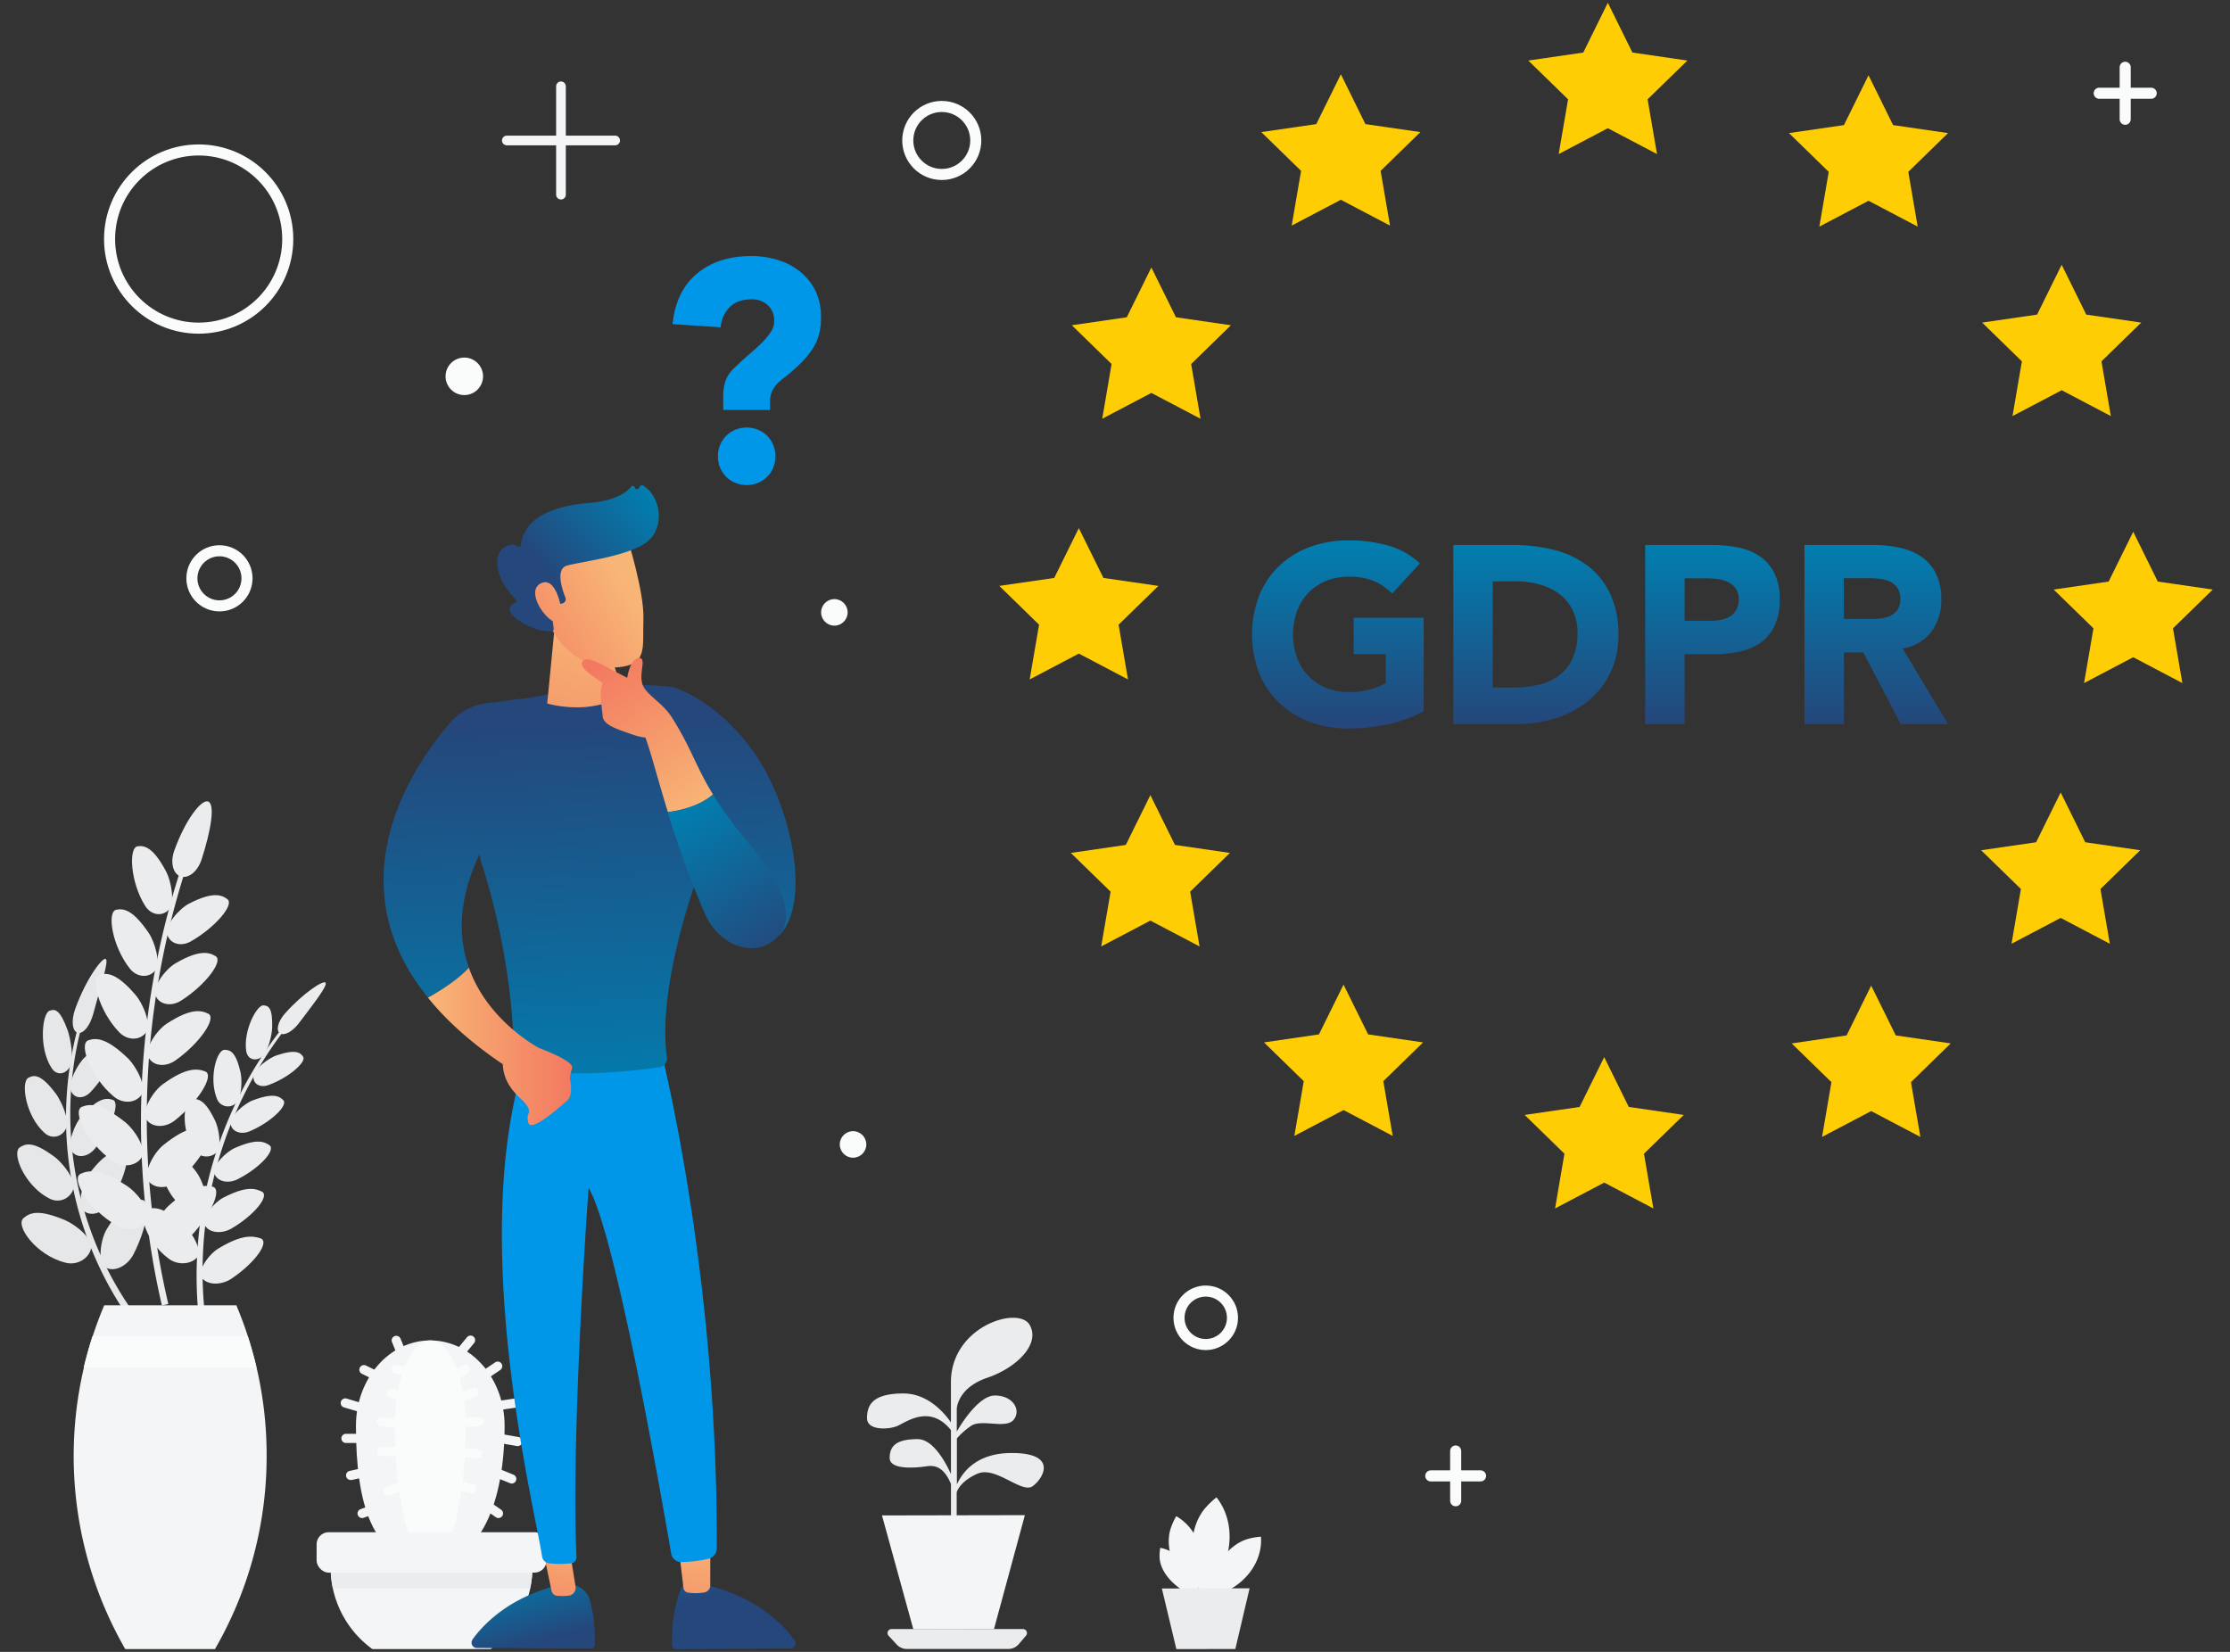 <svg xmlns="http://www.w3.org/2000/svg" xmlns:xlink="http://www.w3.org/1999/xlink" viewBox="0 0 810 600">
  <rect x="0" y="0" width="810" height="600" fill="#333333" stroke="none"/>
  <defs>
    <linearGradient id="linear-gradient" x1="187.18" y1="567.56" x2="194.8" y2="596.62" gradientUnits="userSpaceOnUse">
      <stop offset="0" stop-color="#0080b1"/>
      <stop offset="1" stop-color="#25477b"/>
    </linearGradient>
    <linearGradient id="linear-gradient-2" x1="205.54" y1="550.27" x2="199.62" y2="601.92" gradientUnits="userSpaceOnUse">
      <stop offset="0" stop-color="#f8b676"/>
      <stop offset="1" stop-color="#f37960"/>
    </linearGradient>
    <linearGradient id="linear-gradient-3" x1="254.15" y1="550" x2="261.77" y2="579.06" xlink:href="#linear-gradient"/>
    <linearGradient id="linear-gradient-4" x1="253.74" y1="555.8" x2="247.83" y2="607.44" xlink:href="#linear-gradient-2"/>
    <linearGradient id="linear-gradient-5" x1="217.64" y1="407.79" x2="211.83" y2="262.14" xlink:href="#linear-gradient"/>
    <linearGradient id="linear-gradient-6" x1="218.61" y1="219.51" x2="196.02" y2="317.15" xlink:href="#linear-gradient-2"/>
    <linearGradient id="linear-gradient-7" x1="155.44" y1="380.08" x2="207.83" y2="380.08" xlink:href="#linear-gradient-2"/>
    <linearGradient id="linear-gradient-8" x1="-196.18" y1="-309.37" x2="-241.96" y2="-274.33" gradientTransform="translate(392.79 539.96) rotate(5.71)" xlink:href="#linear-gradient-2"/>
    <linearGradient id="linear-gradient-9" x1="-795.68" y1="-2127.97" x2="-834.68" y2="-2099.03" gradientTransform="translate(1231.34 2216.98) rotate(-5.53)" xlink:href="#linear-gradient"/>
    <linearGradient id="linear-gradient-10" x1="-202.17" y1="-317.23" x2="-247.96" y2="-282.19" gradientTransform="translate(392.79 539.96) rotate(5.71)" xlink:href="#linear-gradient-2"/>
    <linearGradient id="linear-gradient-11" x1="254.25" y1="294.64" x2="219.21" y2="239.58" xlink:href="#linear-gradient-2"/>
    <linearGradient id="linear-gradient-12" x1="246.83" y1="291.77" x2="282.34" y2="347.39" xlink:href="#linear-gradient"/>
    <linearGradient id="linear-gradient-13" x1="581.18" y1="195.43" x2="581.18" y2="262.89" xlink:href="#linear-gradient"/>
  </defs>
  <g id="overlay">
    <g>
      <g>
        <path d="M193.4,569.31A36.6,36.6,0,0,1,178.22,599H135.28a36.6,36.6,0,0,1-15.18-29.69c0-.28,0-.55,0-.83h73.26C193.38,568.76,193.4,569,193.4,569.31Z" fill="#f3f5f6"/>
        <path d="M193.38,568.48c0,.28,0,.55,0,.83a36.44,36.44,0,0,1-.81,7.58H120.9a37.13,37.13,0,0,1-.8-7.58c0-.28,0-.55,0-.83Z" fill="#eaecee"/>
        <g>
          <path d="M156.29,486.87c14.91,0,27,13.89,27,31,0,27.46-8.65,49.72-27,49.72-21.56,0-27-22.26-27-49.72C129.31,500.76,141.39,486.87,156.29,486.87Z" fill="#f3f5f6"/>
          <path d="M156.29,486.87c7.13,0,12.9,13.89,12.9,31,0,27.46-5.77,49.72-12.9,49.72s-12.89-22.26-12.89-49.72C143.4,500.76,149.17,486.87,156.29,486.87Z" fill="#fafbfb"/>
          <g>
            <g>
              <path d="M166.47,493.84a1.67,1.67,0,0,0,1.29-.61l4.36-5.3a1.67,1.67,0,1,0-2.57-2.12l-4.37,5.3a1.68,1.68,0,0,0,.23,2.35A1.64,1.64,0,0,0,166.47,493.84Z" fill="#f3f5f6"/>
              <path d="M175,501.82a1.73,1.73,0,0,0,.94-.29l5.68-3.86a1.67,1.67,0,1,0-1.87-2.76l-5.69,3.86a1.67,1.67,0,0,0,.94,3.05Z" fill="#f3f5f6"/>
              <path d="M180.33,512.29l.24,0,6.8-1a1.67,1.67,0,1,0-.48-3.3l-6.8,1a1.67,1.67,0,0,0,.24,3.32Z" fill="#f3f5f6"/>
              <path d="M188,525.26a1.67,1.67,0,0,0,.29-3.32l-6.77-1.17a1.67,1.67,0,0,0-.57,3.29l6.77,1.17A1.33,1.33,0,0,0,188,525.26Z" fill="#f3f5f6"/>
              <path d="M185.9,538.86a1.67,1.67,0,0,0,.62-3.21l-6.36-2.59a1.67,1.67,0,0,0-1.26,3.1l6.37,2.58A1.72,1.72,0,0,0,185.9,538.86Z" fill="#f3f5f6"/>
              <path d="M181.05,551.39a1.64,1.64,0,0,0,1.37-.71,1.66,1.66,0,0,0-.41-2.32l-5.64-3.93a1.67,1.67,0,1,0-1.9,2.74l5.63,3.92A1.6,1.6,0,0,0,181.05,551.39Z" fill="#f3f5f6"/>
              <path d="M171.45,542.33a1.67,1.67,0,0,0,.36-3.29L165,537.5a1.67,1.67,0,1,0-.73,3.26l6.84,1.53A1.55,1.55,0,0,0,171.45,542.33Z" fill="#fafbfb"/>
              <path d="M173.57,529.74a1.67,1.67,0,0,0,.2-3.32l-6.85-.84a1.67,1.67,0,1,0-.4,3.31l6.84.84Z" fill="#fafbfb"/>
              <path d="M167.18,518.39h.11l6.86-.42a1.67,1.67,0,0,0-.2-3.33l-6.86.42a1.67,1.67,0,0,0,.09,3.33Z" fill="#fafbfb"/>
              <path d="M165.3,509.62a1.69,1.69,0,0,0,.5-.08l6.8-2.14a1.67,1.67,0,1,0-1-3.18l-6.8,2.14a1.67,1.67,0,0,0,.5,3.26Z" fill="#fafbfb"/>
              <path d="M163.67,502.36a1.64,1.64,0,0,0,.89-.26l5.18-3.29A1.67,1.67,0,1,0,168,496l-5.18,3.28a1.69,1.69,0,0,0-.51,2.31A1.67,1.67,0,0,0,163.67,502.36Z" fill="#fafbfb"/>
            </g>
            <g>
              <path d="M146.12,493.84a1.58,1.58,0,0,0,.63-.13,1.66,1.66,0,0,0,.91-2.17l-2.18-5.31a1.67,1.67,0,1,0-3.09,1.27l2.18,5.31A1.68,1.68,0,0,0,146.12,493.84Z" fill="#f3f5f6"/>
              <path d="M137.58,501.82a1.67,1.67,0,0,0,.73-3.17L132.94,496a1.67,1.67,0,0,0-1.48,3l5.38,2.64A1.65,1.65,0,0,0,137.58,501.82Z" fill="#f3f5f6"/>
              <path d="M132,513.23a1.67,1.67,0,0,0,.47-3.27L125.93,508a1.67,1.67,0,1,0-1,3.2l6.53,1.92A1.49,1.49,0,0,0,132,513.23Z" fill="#f3f5f6"/>
              <path d="M125.66,524.13h0l5.66,0a1.67,1.67,0,0,0,0-3.34h0l-5.65,0a1.67,1.67,0,0,0,0,3.34Z" fill="#f3f5f6"/>
              <path d="M127.39,537.57a1.55,1.55,0,0,0,.37,0l5.67-1.29a1.67,1.67,0,0,0-.74-3.26L127,534.27a1.67,1.67,0,0,0,.37,3.3Z" fill="#f3f5f6"/>
              <path d="M131.53,551.4a1.78,1.78,0,0,0,.56-.1l7.07-2.53a1.67,1.67,0,1,0-1.12-3.14L131,548.15a1.67,1.67,0,0,0,.56,3.25Z" fill="#f3f5f6"/>
              <path d="M140.89,543.22a1.46,1.46,0,0,0,.54-.09l7.1-2.42a1.67,1.67,0,0,0-1.09-3.16L140.35,540a1.66,1.66,0,0,0,.54,3.24Z" fill="#fafbfb"/>
              <path d="M138.6,528.91h7.27a1.67,1.67,0,1,0,0-3.34H138.6a1.67,1.67,0,0,0,0,3.34Z" fill="#fafbfb"/>
              <path d="M145.22,519a1.67,1.67,0,0,0,.25-3.32l-6.68-1a1.66,1.66,0,0,0-.51,3.29l6.68,1Z" fill="#fafbfb"/>
              <path d="M147.28,509.62a1.69,1.69,0,0,0,1.57-1.08,1.67,1.67,0,0,0-1-2.15l-5.05-1.91a1.67,1.67,0,1,0-1.17,3.12l5,1.91A1.7,1.7,0,0,0,147.28,509.62Z" fill="#fafbfb"/>
              <path d="M148,499.89a1.67,1.67,0,0,0,.31-3.31l-4.24-.81a1.67,1.67,0,0,0-.63,3.27l4.24.82A1.66,1.66,0,0,0,148,499.89Z" fill="#fafbfb"/>
            </g>
          </g>
        </g>
        <rect x="114.99" y="556.54" width="83.51" height="14.68" rx="4.38" transform="translate(313.5 1127.76) rotate(-180)" fill="#f3f5f6"/>
      </g>
      <g>
        <path d="M171.49,595.8a1.91,1.91,0,0,0,1.53,2.77l41.62.27a1.5,1.5,0,0,0,1.42-1.53c0-.79,0-1.55,0-2.3l0,0a51.84,51.84,0,0,0-1.83-13.85,7.64,7.64,0,0,0-7.59-5.57l-3.47.11c-18.5,4.44-27.86,14.66-31.54,19.8Z" fill="url(#linear-gradient)"/>
        <path d="M197.4,563.74l2.91,14a2.29,2.29,0,0,0,1.95,1.89,19.81,19.81,0,0,0,4.51-.08,2.87,2.87,0,0,0,2.27-3.38l-2-12.42Z" fill="url(#linear-gradient-2)"/>
        <path d="M288.7,596a2.38,2.38,0,0,0-.17-.31c-3.67-5.13-13-15.36-31.53-19.8l-8.88-.28s-4,6.87-4,19.59c0,.76,0,1.52,0,2.32a1.5,1.5,0,0,0,1.43,1.52l41.62-.27A1.91,1.91,0,0,0,288.7,596Z" fill="url(#linear-gradient-3)"/>
        <path d="M246.48,562.13c.1.66,1.31,10.71,1.78,14.61a2,2,0,0,0,1.63,1.74,20.31,20.31,0,0,0,6.1-.09,2.64,2.64,0,0,0,2-2.64V560Z" fill="url(#linear-gradient-4)"/>
        <path d="M239.36,378.67s21.4,81.34,21,183.69a4,4,0,0,1-3.15,3.86,46,46,0,0,1-9.92,1.15,3.67,3.67,0,0,1-3.5-3.07c-3-17.6-20.23-116.74-30-132.84,0,0-6.45,88.3-4.39,134.11a2.17,2.17,0,0,1-1.92,2.26,36.4,36.4,0,0,1-8,0,2.91,2.91,0,0,1-2.59-2.47c-2.14-14.89-23.15-98.56-10.65-162.64,3.72-19.07,6.26-24,6.26-24Z" fill="#0097e8"/>
      </g>
      <path d="M273.43,272.69c-13.49-18.64-28.74-23.07-28.74-23.07a102.58,102.58,0,0,0-20.78-.52A220.27,220.27,0,0,0,194,253.22h-.06c-6.93.91-12.95,1.67-17.29,2.23a20.72,20.72,0,0,0-13.09,7c-13.28,15.37-42.44,57.47-8.12,99.89,4.39-2.44,10.63-6.34,14.87-10.87-3.8-10.7-4.11-24.38,3.85-41.16.27,1.34.61,2.65,1,3.95,11,34.74,11.56,63.66,11.53,70.31a2.19,2.19,0,0,0,1.38,2.06c14.43,5.79,42.22,2.34,51.54,1a3.14,3.14,0,0,0,2.63-3.57c-2.78-20.15,4.81-48.2,12.59-70.18a117.71,117.71,0,0,0,3.4-12.07c8.83,10,16.42,46.66,25.54,37.14C294.74,325.89,286.91,291.33,273.43,272.69Z" fill="url(#linear-gradient-5)"/>
      <path d="M201.54,227.11l-2.78,28.42s16,4.82,27.61-3.39l-8.17-25.83Z" fill="url(#linear-gradient-6)"/>
      <path d="M195.8,380.67c-4-2.22-19.32-11.76-25.49-29.16-4.24,4.52-10.48,8.43-14.87,10.87,6.55,8.11,15.43,16.23,27.18,24.17.41,9,7.36,12.39,8.95,15.32s-.67,2.26.34,5.94,11.54-5.86,14.06-8,1-8.2,1-8.2a34.35,34.35,0,0,1,.84-3.77C208.47,385.31,195.85,380.69,195.8,380.67Z" fill="url(#linear-gradient-7)"/>
      <g>
        <path d="M228,195.91s6,19.1,5.71,28.77c-.35,10.9,1.66,16.89-9.65,17.72s-20.74-6.43-24.86-16.51c0,0-6.47-15.55-4.08-21.41S228,195.91,228,195.91Z" fill="url(#linear-gradient-8)"/>
        <path d="M203.73,219.34l.66-.22a1.53,1.53,0,0,0,1-2c-1.26-3.18-3.62-10.43.48-11.65,5.3-1.58,25.85-3.67,30.91-10.38,4.87-6.46,2.05-15.69-3.26-18.77a.76.76,0,0,0-1,.22l-.55.83a.76.76,0,0,1-1.38-.28.76.76,0,0,0-1.34-.33c-1.55,2-5.51,5.11-15.33,5.93-14,1.16-23.58,5.8-24.75,15.25a.76.76,0,0,1-1.23.51c-1-.72-2.54-1.17-4.89.43-4.08,2.79-3.36,11.16,4.22,18.73a.76.76,0,0,1-.16,1.21c-1.59.83-4.05,2.92,1.42,6.59,5.65,3.79,10.14,4,11.89,3.86a.75.75,0,0,0,.7-.85l-1-8.5a.76.76,0,0,1,.83-.85Z" fill="url(#linear-gradient-9)"/>
        <path d="M203.9,221.13s-1.88-12-7.45-9.25,1.41,13.38,5.59,14.24Z" fill="url(#linear-gradient-10)"/>
      </g>
      <path d="M259,288.59c-6.36-10.32-7.87-16.82-14.95-28-2.93-4.61-7.1-6.84-9.76-10.27-3.31-4.25,1.11-11.36-2.16-11.33s-4.31,7.2-4.31,7.2c-7-3.52-14.29-8.38-16.1-6.16s3.14,5.25,7.28,8.16c-1.58,2-.35,8.73-.09,12s5.85,4.87,11.4,6.8a18.93,18.93,0,0,0,4.1.9c0,.08.08.15.11.23,2,5.47,4.33,14.69,8.07,26.82,0,0,10.28-.93,16.41-6.43Z" fill="url(#linear-gradient-11)"/>
      <path d="M270.6,304.59a146.18,146.18,0,0,1-11.65-16h0c-6.13,5.5-16.4,6.43-16.41,6.43a360.91,360.91,0,0,0,13.37,36.59c5.56,12.94,20,17.1,27.4,7.71C289.57,331.44,281.46,317.81,270.6,304.59Z" fill="url(#linear-gradient-12)"/>
      <path d="M517.13,258.36a51.6,51.6,0,0,1-13.22,4.78,67.15,67.15,0,0,1-14.05,1.47,40,40,0,0,1-14.05-2.39,32.19,32.19,0,0,1-11.12-6.84,31.16,31.16,0,0,1-7.3-10.79,39.63,39.63,0,0,1,0-28.29,31.16,31.16,0,0,1,7.3-10.79,32.19,32.19,0,0,1,11.12-6.84,40,40,0,0,1,14.05-2.39,51.83,51.83,0,0,1,14.37,1.89,28.08,28.08,0,0,1,11.52,6.47l-10.1,11a20.11,20.11,0,0,0-6.61-4.59,23.58,23.58,0,0,0-9.18-1.56,21.26,21.26,0,0,0-8.31,1.56,18.67,18.67,0,0,0-6.39,4.36,19.14,19.14,0,0,0-4.08,6.66,25.27,25.27,0,0,0,0,16.76,19.2,19.2,0,0,0,4.08,6.61,18.67,18.67,0,0,0,6.39,4.36,21.08,21.08,0,0,0,8.31,1.56,27.55,27.55,0,0,0,8.08-1,30.82,30.82,0,0,0,5.42-2.16V237.61H491.69V224.39h25.44Zm10.75-60.42h21.49a61.55,61.55,0,0,1,14.83,1.74,34.12,34.12,0,0,1,12.26,5.65,27.59,27.59,0,0,1,8.31,10.15,34,34,0,0,1,3.07,15.15,30.89,30.89,0,0,1-3,13.91,29.85,29.85,0,0,1-8,10.1,35.17,35.17,0,0,1-11.66,6.2A45.25,45.25,0,0,1,551.29,263H527.88Zm14.32,51.79h7.44a39.68,39.68,0,0,0,9.23-1,19.64,19.64,0,0,0,7.39-3.35,16.15,16.15,0,0,0,4.92-6.15A21.88,21.88,0,0,0,573,229.9a18.25,18.25,0,0,0-1.79-8.32,16.74,16.74,0,0,0-4.82-5.83,21.34,21.34,0,0,0-7.12-3.44,31.48,31.48,0,0,0-8.59-1.15H542.2Zm55.38-51.79h24.15a47.11,47.11,0,0,1,9.55.92,21.63,21.63,0,0,1,7.85,3.16,16,16,0,0,1,5.33,6.07,20.79,20.79,0,0,1,2,9.59,22.19,22.19,0,0,1-1.83,9.55,15.76,15.76,0,0,1-5.05,6.16,20.68,20.68,0,0,1-7.63,3.26,44.86,44.86,0,0,1-9.55,1H611.9V263H597.58Zm14.32,27.55h9.55a18.05,18.05,0,0,0,3.72-.37,9.82,9.82,0,0,0,3.22-1.24,6.57,6.57,0,0,0,2.29-2.39,7.56,7.56,0,0,0,.88-3.81,6.47,6.47,0,0,0-1.15-4,7.81,7.81,0,0,0-2.94-2.35,12.59,12.59,0,0,0-4-1.05,41.57,41.57,0,0,0-4.22-.23H611.9Zm43.53-27.55h25.16a44.63,44.63,0,0,1,9.42,1,22.21,22.21,0,0,1,7.8,3.22,16,16,0,0,1,5.33,6.06,20.47,20.47,0,0,1,2,9.5,19.07,19.07,0,0,1-3.58,11.71,16.14,16.14,0,0,1-10.47,6.11L707.59,263H690.42l-13.59-26h-7.07v26H655.43Zm14.33,26.9h8.45c1.28,0,2.64,0,4.08-.13a12.8,12.8,0,0,0,3.91-.83,6.8,6.8,0,0,0,2.89-2.16,6.59,6.59,0,0,0,1.15-4.13,6.9,6.9,0,0,0-1-4,6.78,6.78,0,0,0-2.57-2.25,11.69,11.69,0,0,0-3.59-1.06,29.69,29.69,0,0,0-4-.27h-9.36Z" fill="url(#linear-gradient-13)"/>
      <polygon points="584.01 1 592.94 19.09 612.91 21.99 598.46 36.08 601.87 55.96 584.01 46.57 566.16 55.96 569.57 36.08 555.12 21.99 575.09 19.09 584.01 1" fill="#ffcd04"/>
      <polygon points="487.04 26.98 495.96 45.08 515.93 47.98 501.48 62.06 504.89 81.94 487.04 72.56 469.18 81.94 472.59 62.06 458.14 47.98 478.11 45.08 487.04 26.98" fill="#ffcd04"/>
      <polygon points="418.21 97.15 427.14 115.24 447.11 118.14 432.66 132.22 436.07 152.1 418.21 142.72 400.36 152.1 403.76 132.22 389.32 118.14 409.28 115.24 418.21 97.15" fill="#ffcd04"/>
      <polygon points="391.86 191.83 400.79 209.92 420.76 212.82 406.31 226.91 409.72 246.79 391.86 237.4 374.01 246.79 377.42 226.91 362.97 212.82 382.93 209.92 391.86 191.83" fill="#ffcd04"/>
      <polygon points="417.85 288.81 426.78 306.9 446.74 309.8 432.3 323.88 435.71 343.77 417.85 334.38 399.99 343.77 403.4 323.88 388.95 309.8 408.92 306.9 417.85 288.81" fill="#ffcd04"/>
      <polygon points="488.01 357.63 496.94 375.72 516.9 378.63 502.46 392.71 505.87 412.59 488.01 403.2 470.15 412.59 473.56 392.71 459.12 378.63 479.08 375.72 488.01 357.63" fill="#ffcd04"/>
      <polygon points="582.69 383.98 591.62 402.07 611.59 404.97 597.14 419.06 600.55 438.94 582.69 429.55 564.84 438.94 568.25 419.06 553.8 404.97 573.76 402.07 582.69 383.98" fill="#ffcd04"/>
      <polygon points="679.67 358 688.6 376.09 708.57 378.99 694.12 393.07 697.53 412.96 679.67 403.57 661.82 412.96 665.23 393.07 650.78 378.99 670.74 376.09 679.67 358" fill="#ffcd04"/>
      <polygon points="748.5 287.84 757.42 305.93 777.39 308.83 762.94 322.91 766.35 342.8 748.5 333.41 730.64 342.8 734.05 322.91 719.6 308.83 739.57 305.93 748.5 287.84" fill="#ffcd04"/>
      <polygon points="774.85 193.15 783.77 211.24 803.74 214.14 789.29 228.23 792.7 248.11 774.85 238.72 756.99 248.11 760.4 228.23 745.95 214.14 765.92 211.24 774.85 193.15" fill="#ffcd04"/>
      <polygon points="748.86 96.17 757.79 114.27 777.75 117.17 763.31 131.25 766.72 151.13 748.86 141.74 731 151.13 734.41 131.25 719.97 117.17 739.93 114.27 748.86 96.17" fill="#ffcd04"/>
      <polygon points="678.7 27.35 687.63 45.44 707.59 48.34 693.15 62.42 696.56 82.31 678.7 72.92 660.84 82.31 664.25 62.42 649.8 48.34 669.77 45.44 678.7 27.35" fill="#ffcd04"/>
      <g>
        <path d="M367.47,527.77c-14,0-18.42,8.33-19.9,11.38l0-16.69a26.93,26.93,0,0,1,5.16-4.55c3.82-2.62,12.72,1.27,15.48-2.24s-.18-8.72-6.78-8.79S347.53,520,347.53,520l0-8.28s.18-7.58,11.05-11.27S378.1,488,373.93,481.13s-28.57.65-28.53,21l0,14.51c-2.08-3-8.12-10.52-17.28-10.5-11.48,0-13.2,4.48-13.19,9s7.8,4.15,10.94,2.84,11.86-8.14,19.54,1.48l0,15.95c-1.79-3.95-6.38-12.69-12.08-12.68-7.37,0-10.18,2.19-10.17,6.85s10.51,3.45,13.55,3c2.73-.4,6.09.12,8.71,6.46l0,13.44h2.08l0-10.44s1-3.91,7.59-6.77,16,7.34,19.95,4.58S384.45,527.74,367.47,527.77Z" fill="#eaecee"/>
        <path d="M347.57,591.72l-23.79,0a1.45,1.45,0,0,0-1,2.45l3,3.23a5,5,0,0,0,3.6,1.55l18.2,0,18.69,0a4.91,4.91,0,0,0,3.76-1.74l2.65-3.11a1.46,1.46,0,0,0-1.11-2.4Z" fill="#eaecee"/>
        <polygon points="335.02 550.41 320.36 550.44 331.74 591.76 346.4 591.73 361.05 591.7 372.27 550.34 335.02 550.41" fill="#f3f5f6"/>
      </g>
      <g>
        <g>
          <path d="M433,577.44c0-7.72-5-14.11-11.57-15.22a18.15,18.15,0,0,0-.25,3c0,6,5.72,11.54,11.71,14.22A18.47,18.47,0,0,0,433,577.44Z" fill="#f3f5f6"/>
          <path d="M435.31,577.08c3.83-10.47.22-21.61-8.07-26.37a24.79,24.79,0,0,0-1.82,3.9c-3,8.19,2,18.47,8.76,25.08A25.35,25.35,0,0,0,435.31,577.08Z" fill="#f3f5f6"/>
          <path d="M440.76,579.67c10.8-2.73,18-12,17.25-21.51a24.43,24.43,0,0,0-4.25.69c-8.45,2.13-14.15,12-15.8,21.35A25.5,25.5,0,0,0,440.76,579.67Z" fill="#f3f5f6"/>
          <path d="M439.05,577.25c9.05-10.06,10-24.27,2.82-33.38a30.47,30.47,0,0,0-3.81,3.58c-7.08,7.87-6.12,21.72-1.47,32.24A31.44,31.44,0,0,0,439.05,577.25Z" fill="#f3f5f6"/>
        </g>
        <polygon points="453.89 576.91 422.02 576.98 427.29 599 448.71 598.96 453.89 576.91" fill="#eaecee"/>
      </g>
      <g>
        <g>
          <path d="M65.13,317.35l1.64.5a295.79,295.79,0,0,0-5.63,155.79l-2.34.54A297.74,297.74,0,0,1,65.13,317.35Z" fill="#eaecee"/>
          <path d="M75.67,291.16c2.49,1.1,1,10.38-2.44,21-1.38,4.25-4.68,7.05-7.52,6.22s-4-5.1-2.38-9.5C67.27,297.87,73.21,290.08,75.67,291.16Z" fill="#eaecee"/>
          <path d="M50,307.39c2.67-.37,5.78.55,10.38,9.24,1.81,3.49,3.32,11.44.84,13.91s-6.42,1.85-8.53-1.56C47.34,320.48,46.63,307.82,50,307.39Z" fill="#eaecee"/>
          <path d="M82.63,326.63c-2.07-1.57-5.26-2.92-14,1.61-3.51,1.79-9,8-7.84,11.37s5.05,4.28,8.53,2.33C78,337,85.21,328.67,82.63,326.63Z" fill="#eaecee"/>
          <path d="M42.25,330.43c2.77-.56,6.14.15,11.79,8.48,2.24,3.35,4.56,11.17,2.18,13.8s-6.57,2.3-9.1-.95C40.72,343.67,38.74,331.09,42.25,330.43Z" fill="#eaecee"/>
          <path d="M78.34,347.32c-2.33-1.42-5.8-2.54-14.57,2.57-3.52,2-8.7,8.64-7.21,11.88s5.67,3.9,9.15,1.72C74.42,358,81.23,349.16,78.34,347.32Z" fill="#eaecee"/>
          <path d="M36.28,354c2.85-.76,6.46-.29,13.14,7.61,2.65,3.18,5.77,10.8,3.49,13.59s-6.69,2.78-9.62-.28C35.89,367.27,32.66,354.85,36.28,354Z" fill="#eaecee"/>
          <path d="M75.64,368.19c-2.56-1.24-6.3-2.11-15.06,3.62C57.06,374.08,52.2,381,54,384.17s6.25,3.47,9.72,1C72.42,379.08,78.84,369.82,75.64,368.19Z" fill="#eaecee"/>
          <path d="M32.13,377.84c2.92-1,6.74-.76,14.41,6.63,3,3,6.93,10.35,4.77,13.31s-6.76,3.26-10.08.43C32.87,391.17,28.41,379,32.13,377.84Z" fill="#eaecee"/>
          <path d="M74.54,389.17c-2.77-1.05-6.77-1.65-15.47,4.7-3.49,2.53-8,9.84-5.85,12.82s6.82,3,10.25.31C72,400.24,78,390.55,74.54,389.17Z" fill="#eaecee"/>
          <path d="M29.8,402c3-1.18,7-1.26,15.61,5.54,3.42,2.75,8.07,9.82,6,12.94s-6.81,3.77-10.5,1.18C31.67,415.27,26,403.45,29.8,402Z" fill="#eaecee"/>
          <path d="M75.05,410.14c-3-.83-7.21-1.14-15.81,5.86-3.45,2.78-7.6,10.43-5.11,13.24s7.33,2.48,10.71-.47C73.28,421.37,78.8,411.27,75.05,410.14Z" fill="#eaecee"/>
          <path d="M29.32,426.34c3-1.41,7.21-1.79,16.72,4.36,3.79,2.49,9.16,9.2,7.28,12.47s-6.81,4.3-10.85,2C32.32,439.47,25.49,428.07,29.32,426.34Z" fill="#eaecee"/>
          <path d="M77.15,431c-3.17-.6-7.6-.59-16,7.06-3.39,3.05-7.15,11-4.35,13.64s7.82,1.91,11.13-1.3C76.13,442.37,81.15,431.87,77.15,431Z" fill="#eaecee"/>
        </g>
        <g>
          <path d="M101.67,374.51l.89.59A144.3,144.3,0,0,0,74.82,480.74l-2.35.3A146,146,0,0,1,101.67,374.51Z" fill="#eaecee"/>
          <path d="M118.24,356.92c.86,1-4,7.24-9.68,14.74-2.29,3-5.28,4.69-6.85,3.69s-.8-4.36,1.91-7.36C110.36,360.49,117.41,356,118.24,356.92Z" fill="#eaecee"/>
          <path d="M95.7,365.17c2,.12,3.34,1.1,3.16,8.17-.13,2.83-1.58,9.13-4,10.72s-5.07.54-5.44-2.39C88.36,374.3,93.28,365,95.7,365.17Z" fill="#eaecee"/>
          <path d="M110.14,383.89c-1-1.49-2.48-2.92-9.57-.6-2.83.91-8.46,5-8.52,7.81s2.61,4.09,5.52,3C104.89,391.44,111.25,385.81,110.14,383.89Z" fill="#eaecee"/>
          <path d="M81.56,381.33c2.23,0,4.17.94,5.82,8.27.61,2.95.46,9.51-1.91,11.31a4.24,4.24,0,0,1-6.73-2C75.79,391.44,78.77,381.3,81.56,381.33Z" fill="#eaecee"/>
          <path d="M102.93,399.64c-1.45-1.44-3.56-2.83-11.15.05-3,1.13-8.5,5.76-8,8.61s3.81,3.92,6.91,2.61C98.49,407.6,104.66,401.52,102.93,399.64Z" fill="#eaecee"/>
          <path d="M69.72,399.21c2.51-.23,5,.63,8.48,8,1.34,2.95,2.51,9.6.18,11.63a5.33,5.33,0,0,1-8-1.41C65.61,410.12,66.59,399.43,69.72,399.21Z" fill="#eaecee"/>
          <path d="M97.91,416c-1.92-1.33-4.62-2.57-12.65,1-3.2,1.4-8.46,6.58-7.35,9.41s5,3.56,8.24,2C94.32,424.33,100.24,417.77,97.91,416Z" fill="#eaecee"/>
          <path d="M60.34,418.56c2.75-.48,5.75.18,11.06,7.26,2.08,2.86,4.57,9.42,2.3,11.69s-6.58,2.15-9.16-.6C57.94,430.07,56.89,419.09,60.34,418.56Z" fill="#eaecee"/>
          <path d="M95.12,432.82c-2.38-1.14-5.64-2.15-14,2.2-3.35,1.72-8.34,7.46-6.64,10.18s6.11,3,9.49,1.1C92.41,441.39,98.05,434.33,95.12,432.82Z" fill="#eaecee"/>
          <path d="M53.54,439.13c3-.78,6.46-.41,13.57,6.16,2.79,2.65,6.58,9,4.41,11.49s-7,2.88-10.24.4C52.92,451,49.81,440,53.54,439.13Z" fill="#eaecee"/>
          <path d="M94.61,449.78c-2.82-.87-6.63-1.55-15.27,3.7-3.47,2.07-8.11,8.39-5.84,10.92s7.18,2.36,10.64,0C92.8,458.57,98.09,451,94.61,449.78Z" fill="#eaecee"/>
        </g>
        <g opacity="0.97">
          <path d="M28,374.32l1.18.21a125.13,125.13,0,0,0,21.31,105l-2,1.57A127.08,127.08,0,0,1,28,374.32Z" fill="#eaecee"/>
          <path d="M38.4,348.32c1.21.71-1.73,9.41-4.5,19.85-1.12,4.17-3.44,7.33-5.5,7s-2.7-4.25-1.09-8.69C31.3,355.41,37.25,347.6,38.4,348.32Z" fill="#eaecee"/>
          <path d="M18,367.13c2.1-.8,3.86-.34,6.64,7.27,1,3.07,2.38,10.37.69,13.2s-4.94,3.11-6.68.19C14,380.55,15.31,368,18,367.13Z" fill="#eaecee"/>
          <path d="M40.81,380.17c-1.66-1.06-3.84-1.92-10,3.86-2.5,2.28-6.34,9.36-5,12.3s4.67,2.86,7.1.31C39,390.2,42.8,381.64,40.81,380.17Z" fill="#eaecee"/>
          <path d="M10.35,391.45c2.3-1.2,4.68-1.1,9.9,5.73,2,2.78,5.19,9.6,3.74,12.71s-5.18,4.07-7.85,1.58C9.24,405.32,7.44,392.85,10.35,391.45Z" fill="#eaecee"/>
          <path d="M41,399.5c-2.19-.69-5-1.1-11.27,5.78-2.51,2.72-5.61,10.44-3.53,13.06s5.94,1.81,8.34-1.2C40.57,409.54,43.71,400.5,41,399.5Z" fill="#eaecee"/>
          <path d="M7.2,416.77c2.42-1.66,5.33-2,12.77,3.55,2.93,2.3,7.78,8.33,6.63,11.72a6.08,6.08,0,0,1-8.74,3.24C8.89,430.66,4.11,418.74,7.2,416.77Z" fill="#eaecee"/>
          <path d="M44.55,418.2c-2.64-.2-6.06,0-12.1,8.07-2.44,3.2-4.7,11.5-1.92,13.65s7,.52,9.29-3C45.5,428.11,47.83,418.61,44.55,418.2Z" fill="#eaecee"/>
          <path d="M8.55,442.45c2.46-2.17,5.78-3.18,15.2.79,3.73,1.65,10.11,6.61,9.32,10.25s-5.08,6.28-9.32,5.14C13,455.92,5.39,445.06,8.55,442.45Z" fill="#eaecee"/>
          <path d="M51.27,435.83c-3,.38-6.87,1.27-12.49,10.63-2.28,3.71-3.57,12.52-.16,14.08s7.85-1,9.9-5C53.61,445.41,55,435.51,51.27,435.83Z" fill="#eaecee"/>
        </g>
        <path d="M96.85,528.81a139.83,139.83,0,0,0-11-54.68h-48A140.63,140.63,0,0,0,45.5,599H78.07A139.78,139.78,0,0,0,96.85,528.81Z" fill="#f3f5f6"/>
        <path d="M30.4,496.73H93.17Q91.82,491,90,485.4H33.56Q31.76,491,30.4,496.73Z" fill="#fafbfb"/>
      </g>
      <g>
        <line x1="771.93" y1="24.43" x2="771.93" y2="43.32" fill="none" stroke="#fafbfb" stroke-linecap="round" stroke-linejoin="round" stroke-width="4.02"/>
        <line x1="781.38" y1="33.87" x2="762.49" y2="33.87" fill="none" stroke="#fafbfb" stroke-linecap="round" stroke-linejoin="round" stroke-width="4.02"/>
      </g>
      <circle cx="342.08" cy="51.02" r="12.35" fill="none" stroke="#fafbfb" stroke-linecap="round" stroke-linejoin="round" stroke-width="4.02"/>
      <circle cx="437.96" cy="478.66" r="9.71" fill="none" stroke="#fafbfb" stroke-linecap="round" stroke-linejoin="round" stroke-width="4.02"/>
      <g>
        <line x1="203.76" y1="31.35" x2="203.76" y2="70.7" fill="none" stroke="#f3f5f6" stroke-linecap="round" stroke-miterlimit="10" stroke-width="3.52"/>
        <line x1="223.44" y1="51.02" x2="184.09" y2="51.02" fill="none" stroke="#f3f5f6" stroke-linecap="round" stroke-miterlimit="10" stroke-width="3.52"/>
      </g>
      <g>
        <line x1="528.74" y1="527.04" x2="528.74" y2="545.11" fill="none" stroke="#fafbfb" stroke-linecap="round" stroke-linejoin="round" stroke-width="4.02"/>
        <line x1="537.78" y1="536.08" x2="519.7" y2="536.08" fill="none" stroke="#fafbfb" stroke-linecap="round" stroke-linejoin="round" stroke-width="4.02"/>
      </g>
      <circle cx="72.16" cy="86.83" r="32.36" fill="none" stroke="#fafbfb" stroke-linecap="round" stroke-linejoin="round" stroke-width="4.02"/>
      <circle cx="79.71" cy="210.06" r="10.01" fill="none" stroke="#fafbfb" stroke-linecap="round" stroke-linejoin="round" stroke-width="4.02"/>
      <circle cx="168.65" cy="136.69" r="6.81" fill="#fafbfb"/>
      <circle cx="303.07" cy="222.43" r="4.82" fill="#fafbfb"/>
      <circle cx="309.85" cy="415.69" r="4.82" fill="#fafbfb"/>
      <path d="M262.7,143.93a16.22,16.22,0,0,1,.91-5.79,11.89,11.89,0,0,1,3.06-4.43q3.18-3.08,5.85-5.34t4.6-4.26a22.32,22.32,0,0,0,3-3.75,6.93,6.93,0,0,0,1.08-3.69,7.48,7.48,0,0,0-2.33-5.85,8.4,8.4,0,0,0-5.85-2.1c-3.56,0-6.26,1-8.12,3a11.51,11.51,0,0,0-3.12,7.16l-17.49-1.14q1.24-12,8.86-18.34T272.69,93a33.09,33.09,0,0,1,9.83,1.42,24.33,24.33,0,0,1,8.12,4.26,20.4,20.4,0,0,1,5.57,7,21.88,21.88,0,0,1,2,9.66,24.35,24.35,0,0,1-.68,6,18.55,18.55,0,0,1-2.33,5.28,30.23,30.23,0,0,1-4.32,5.28,71.17,71.17,0,0,1-6.76,5.86,11.75,11.75,0,0,0-3.52,4,9.1,9.1,0,0,0-.9,3.86v3.3h-17Zm-1.93,21.81a10.64,10.64,0,0,1,.79-4.09,10.11,10.11,0,0,1,2.22-3.35,10,10,0,0,1,3.35-2.22,11,11,0,0,1,8.18,0,10,10,0,0,1,5.56,5.57,10.86,10.86,0,0,1,0,8.18,10,10,0,0,1-5.56,5.56,10.86,10.86,0,0,1-8.18,0,10,10,0,0,1-3.35-2.21,10.11,10.11,0,0,1-2.22-3.35A10.64,10.64,0,0,1,260.77,165.74Z" fill="#0097e8"/>
    </g>
  </g>
</svg>
